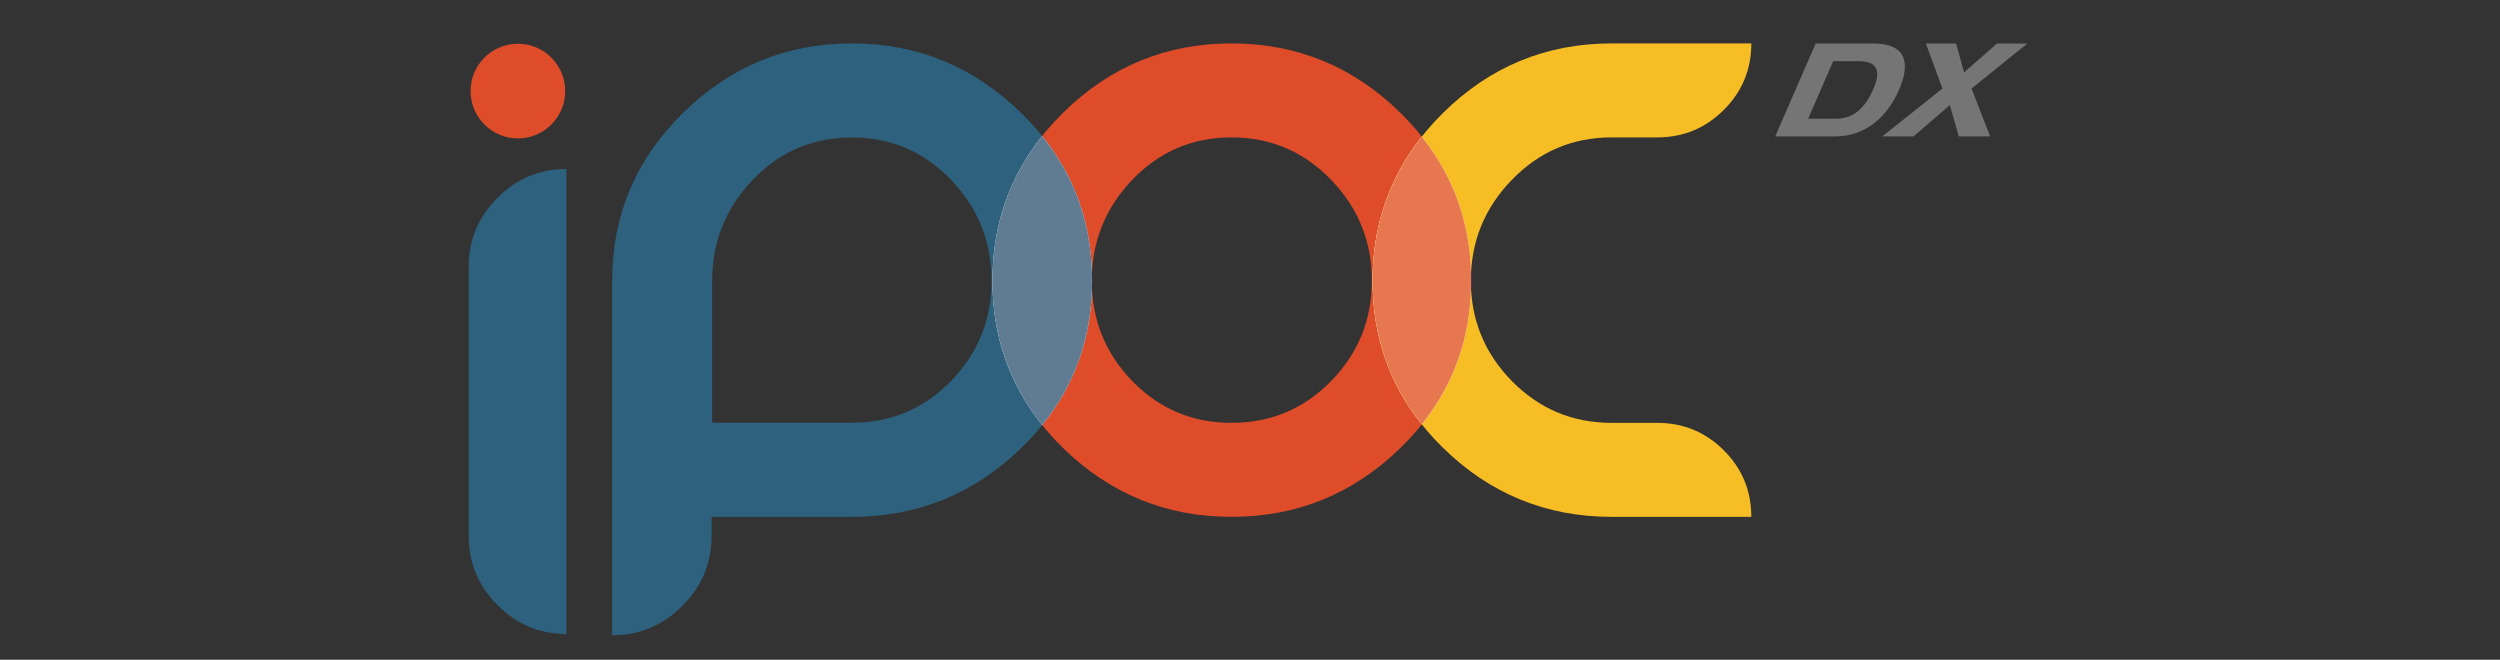 <?xml version="1.0" encoding="UTF-8"?>
<svg width="288px" height="76px" viewBox="0 0 288 76" version="1.1" xmlns="http://www.w3.org/2000/svg" xmlns:xlink="http://www.w3.org/1999/xlink">
    <rect x="0" y="0" width="288" height="76" fill="#333333" stroke="none"/>
    <title>ipoc-logo-standalone</title>
    <g id="Page-1" stroke="none" stroke-width="1" fill="none" fill-rule="evenodd">
        <g id="Logo-1-(1)" transform="translate(54, 5)" fill-rule="nonzero">
            <path d="M3.314,17.782 C1.106,19.994 0,22.641 0,25.719 L0,56.778 C0,59.861 1.106,62.504 3.314,64.716 C5.522,66.921 8.162,68.033 11.247,68.033 L11.247,14.468 C8.168,14.468 5.522,15.574 3.314,17.782" id="Fill-4" fill="#2D617D"></path>
            <path d="M87.867,10.827 C83.367,10.827 79.569,12.456 76.446,15.705 C73.332,18.954 71.775,22.833 71.775,27.342 C71.775,31.842 73.332,35.694 76.446,38.907 C79.569,42.111 83.367,43.713 87.867,43.713 C92.376,43.713 96.192,42.111 99.333,38.907 C102.474,35.694 104.04,31.842 104.04,27.342 C104.04,22.833 102.474,18.954 99.333,15.705 C96.192,12.456 92.376,10.827 87.867,10.827 M87.867,0 C95.418,0 101.907,2.673 107.343,8.01 C112.77,13.356 115.479,19.791 115.479,27.342 C115.479,34.884 112.77,41.301 107.343,46.593 C101.907,51.885 95.418,54.54 87.867,54.54 C80.334,54.54 73.854,51.885 68.445,46.593 C63.036,41.301 60.327,34.884 60.327,27.342 C60.327,19.791 63.036,13.356 68.445,8.01 C73.854,2.673 80.334,0 87.867,0" id="Fill-5" fill="#DE4C2A"></path>
            <path d="M131.661,54.54 C124.119,54.54 117.639,51.885 112.239,46.593 C106.821,41.301 104.121,34.884 104.121,27.342 C104.121,19.791 106.821,13.356 112.239,8.01 C117.639,2.673 124.119,0 131.661,0 L147.753,0 C147.753,2.997 146.7,5.553 144.585,7.659 C142.47,9.774 139.914,10.827 136.917,10.827 L131.661,10.827 C127.161,10.827 123.336,12.456 120.177,15.705 C117.018,18.954 115.443,22.833 115.443,27.342 C115.443,31.842 117.018,35.694 120.177,38.907 C123.336,42.111 127.161,43.713 131.661,43.713 L136.917,43.713 C139.914,43.713 142.47,44.766 144.585,46.881 C146.7,48.987 147.753,51.552 147.753,54.54 L131.661,54.54" id="Fill-6" fill="#F6BD25"></path>
            <path d="M0.208,5.493 C0.208,8.501 2.652,10.944 5.663,10.944 C8.672,10.944 11.113,8.501 11.113,5.493 C11.113,2.483 8.672,0.039 5.663,0.039 C2.652,0.039 0.208,2.483 0.208,5.493" id="Fill-7" fill="#DE4C2A"></path>
            <path d="M44.136,43.695 C48.636,43.695 52.443,42.093 55.557,38.898 C58.671,35.685 60.228,31.833 60.228,27.342 C60.228,22.833 58.671,18.963 55.557,15.714 C52.443,12.465 48.636,10.836 44.136,10.836 C39.636,10.836 35.829,12.465 32.715,15.714 C29.601,18.963 28.044,22.833 28.044,27.342 L28.044,43.695 L44.136,43.695 M24.606,64.8 C22.356,67.05 19.665,68.184 16.524,68.184 L16.524,27.342 C16.524,19.8 19.242,13.356 24.669,8.019 C30.105,2.673 36.594,0 44.136,0 C51.678,0 58.176,2.673 63.639,8.01 C69.084,13.356 71.811,19.791 71.811,27.342 C71.811,34.884 69.102,41.301 63.666,46.593 C58.23,51.885 51.723,54.54 44.136,54.54 L27.981,54.54 L27.981,56.718 C27.981,59.85 26.856,62.55 24.606,64.8" id="Fill-8" fill="#2D617D"></path>
            <path d="M109.791,10.746 C106.011,15.507 104.121,21.042 104.121,27.342 C104.121,33.642 106.011,39.159 109.791,43.884 C113.463,39.312 115.353,33.993 115.47,27.945 C115.461,27.738 115.443,27.549 115.443,27.342 C115.443,27.135 115.461,26.928 115.47,26.73 C115.353,20.673 113.463,15.354 109.791,10.746" id="Fill-9" fill="#FFFFFE"></path>
            <path d="M66.051,10.674 C62.244,15.453 60.327,21.006 60.327,27.342 C60.327,33.669 62.244,39.213 66.06,43.974 C69.75,39.393 71.667,34.092 71.802,28.053 C71.802,27.81 71.775,27.576 71.775,27.342 C71.775,27.099 71.802,26.865 71.802,26.631 C71.667,20.592 69.75,15.273 66.051,10.674" id="Fill-10" fill="#FFFFFE"></path>
            <path d="M109.791,43.884 C106.011,39.159 104.121,33.642 104.121,27.342 C104.121,21.042 106.011,15.507 109.791,10.746 C113.463,15.354 115.353,20.673 115.47,26.73 C115.461,26.928 115.443,27.135 115.443,27.342 C115.443,27.549 115.461,27.738 115.47,27.945 C115.353,33.993 113.463,39.312 109.791,43.884" id="Fill-11" fill="#E6774E"></path>
            <path d="M66.06,43.974 C62.244,39.213 60.327,33.669 60.327,27.342 C60.327,21.006 62.244,15.453 66.051,10.674 C69.75,15.273 71.667,20.592 71.802,26.631 C71.802,26.865 71.775,27.099 71.775,27.342 C71.775,27.576 71.802,27.81 71.802,28.053 C71.668,34.032 69.788,39.286 66.17,43.836 C66.134,43.881 66.098,43.927 66.061,43.972 C66.061,43.973 66.06,43.973 66.06,43.974" id="Fill-12" fill="#5F7C93"></path>
            <path d="M154.3,8.675 L157.536,8.675 C159.454,8.675 160.827,7.522 161.811,5.259 C162.672,3.281 162.369,2.053 160.151,2.053 L157.184,2.053 L154.3,8.675 Z M155.164,0.015 L161.832,0.015 C165.504,0.015 166.165,2.142 164.762,5.364 C163.36,8.586 160.785,10.713 157.429,10.713 L150.506,10.713 L155.164,0.015 L155.164,0.015 Z" id="Fill-13" fill="#767575"></path>
            <polyline id="Fill-14" fill="#767575" points="169.769 5.199 167.862 0.014 171.352 0.014 172.256 3.341 176.057 0.014 179.549 0.014 173.125 5.199 175.265 10.713 171.655 10.713 170.619 7.101 166.44 10.713 162.828 10.713 169.769 5.199"></polyline>
        </g>
    </g>
</svg>